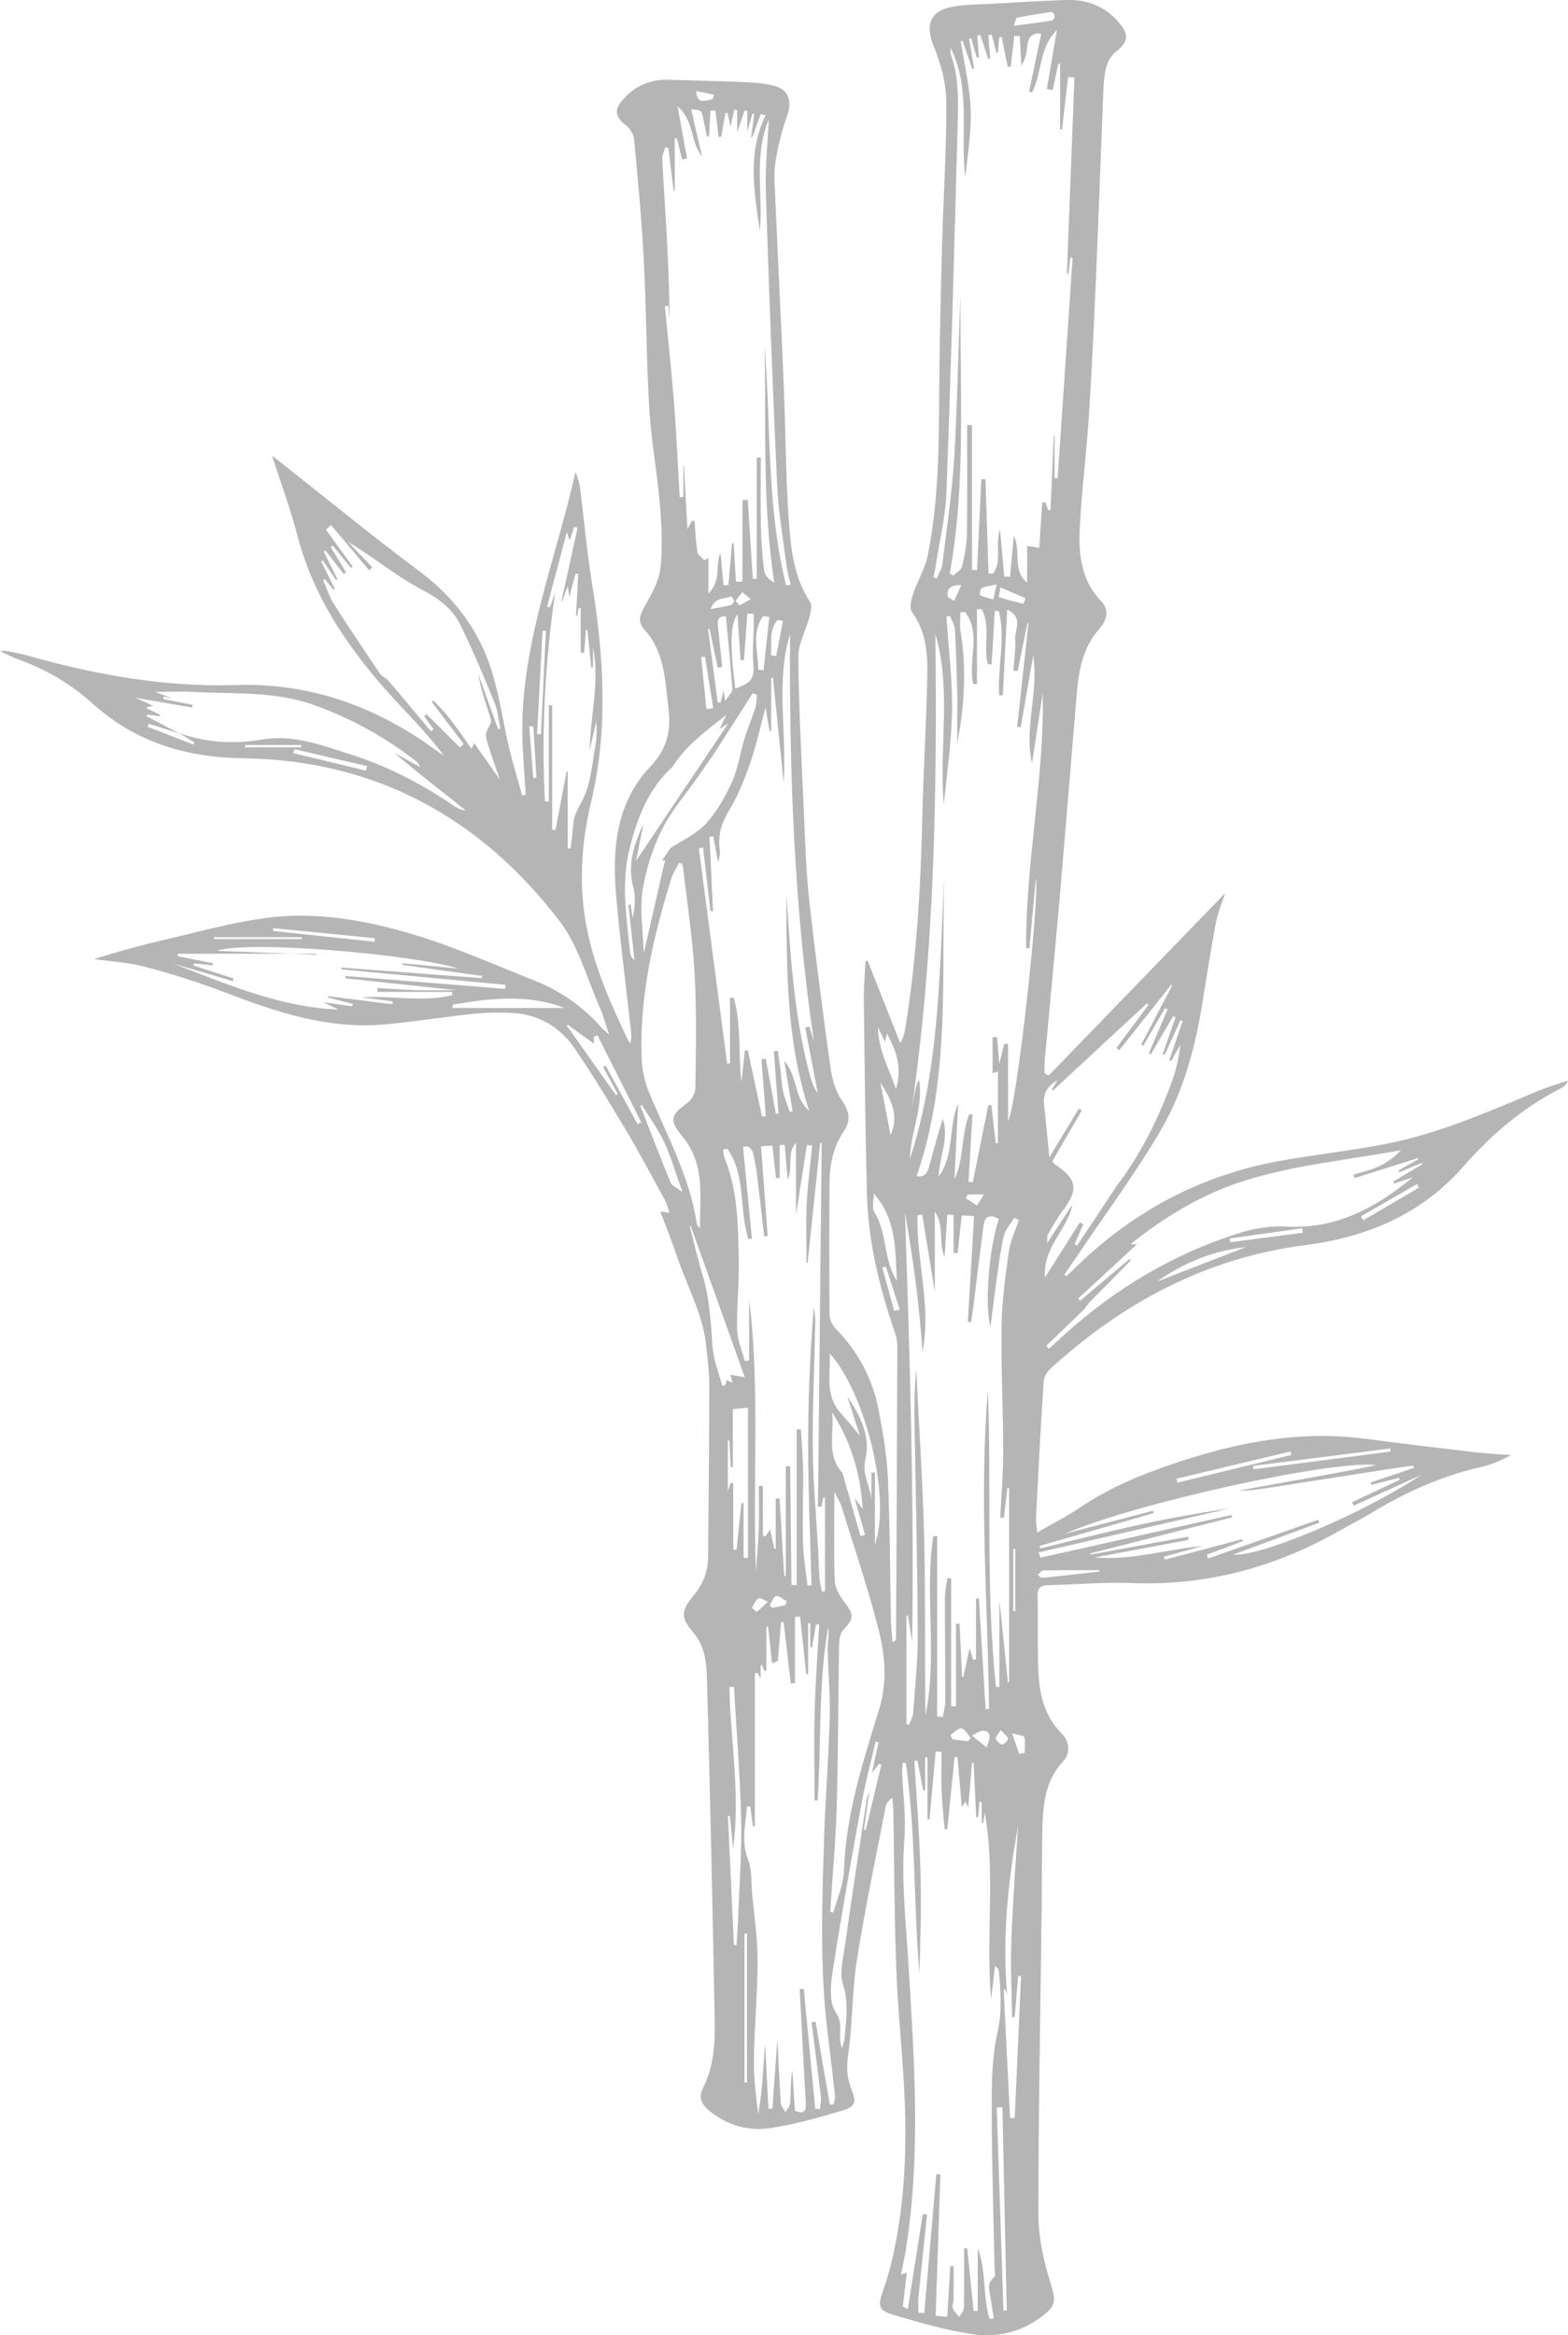 <svg width="309.516" height="460.732" viewBox="0 0 309.516 460.732" fill="none" xmlns="http://www.w3.org/2000/svg" xmlns:xlink="http://www.w3.org/1999/xlink">
	<desc>
			Created with Pixso.
	</desc>
	<defs/>
	<path id="path" d="M210.07 251.48C210.97 250.19 211.88 248.91 212.76 247.6C218.19 239.54 223.98 231.68 228.94 223.33C233.3 215.99 235.67 207.73 237.11 199.27C238.08 193.56 238.92 187.83 239.99 182.15C240.4 179.99 241.3 177.91 241.84 176.22C230.43 188 218.73 200.08 207.03 212.17C206.76 212.04 206.48 211.92 206.2 211.79C206.2 210.99 206.14 210.17 206.21 209.37C207.2 198.55 208.25 187.75 209.19 176.93C210.33 163.8 211.38 150.64 212.49 137.5C212.9 132.66 213.56 127.92 217.01 124.06C218.45 122.44 219.07 120.39 217.35 118.6C213.62 114.73 212.91 109.85 213.11 104.93C213.43 97.39 214.43 89.88 214.92 82.34C215.52 73.11 215.95 63.87 216.35 54.63C216.88 42.33 217.3 30.04 217.8 17.74C217.87 16.14 218 14.49 218.46 12.97C218.79 11.89 219.54 10.75 220.42 10.07C222.34 8.62 222.89 7.08 221.44 5.15C218.75 1.58 215.03 -0.14 210.58 0C205.69 0.15 200.8 0.46 195.92 0.74C193.2 0.89 190.43 0.85 187.78 1.38C183.47 2.23 182.66 5.1 184.31 9.12C185.71 12.53 186.77 16.35 186.79 20C186.87 29.33 186.22 38.65 185.97 47.98C185.71 57.39 185.48 66.8 185.41 76.22C185.33 87.41 185.36 98.61 183.12 109.62C182.59 112.24 181.09 114.64 180.23 117.21C179.86 118.31 179.45 119.98 179.99 120.7C182.71 124.4 183.12 128.65 183.05 132.89C182.89 142.3 182.28 151.7 182.06 161.11C181.75 174.96 180.96 188.77 178.77 202.46C178.6 203.54 178.42 204.62 177.71 205.79C175.57 200.39 173.43 194.99 171.28 189.59C171.14 189.59 171 189.6 170.85 189.6C170.73 192.14 170.48 194.69 170.51 197.23C170.67 210.02 170.8 222.82 171.13 235.61C171.38 244.85 173.53 253.75 176.5 262.47C176.83 263.45 177.14 264.5 177.13 265.51C177.08 284.75 176.97 303.98 176.87 323.22C176.87 323.48 176.76 323.74 176.17 324.01C176.07 322.54 175.91 321.07 175.87 319.6C175.68 310.26 175.68 300.92 175.26 291.6C175.05 287.05 174.27 282.49 173.4 278.01C172.2 271.87 169.3 266.55 164.89 262.06C164.25 261.4 163.77 260.27 163.75 259.36C163.68 250.75 163.69 242.14 163.74 233.52C163.76 229.85 164.42 226.34 166.55 223.21C167.98 221.12 167.73 219.29 166.16 217.08C164.85 215.24 164.22 212.71 163.9 210.4C162.38 199.49 160.95 188.56 159.74 177.62C159.11 171.87 158.94 166.07 158.68 160.28C158.23 150.07 157.68 139.87 157.58 129.66C157.55 127.01 159.09 124.37 159.79 121.69C160.03 120.76 160.35 119.47 159.92 118.81C156.41 113.43 156 107.27 155.61 101.21C155.08 92.94 155.07 84.64 154.72 76.36C154.21 63.98 153.58 51.61 153.04 39.23C152.93 36.82 152.7 34.36 153.07 32C153.54 28.87 154.34 25.76 155.39 22.78C156.33 20.1 155.77 17.8 153.04 17C151.07 16.42 148.94 16.3 146.87 16.2C141.9 15.98 136.92 15.9 131.95 15.74C128.14 15.62 125.04 17.09 122.68 20C121.17 21.86 121.61 23.21 123.49 24.67C124.3 25.3 125.07 26.48 125.17 27.48C125.92 35.49 126.67 43.49 127.09 51.52C127.6 61.25 127.59 71 128.17 80.71C128.54 86.96 129.72 93.16 130.25 99.4C130.6 103.56 130.81 107.79 130.39 111.92C130.14 114.41 128.82 116.9 127.53 119.14C126.52 120.9 125.63 122.49 127.15 124.15C131.23 128.62 131.27 134.24 131.95 139.74C132.5 144.16 131.7 147.75 128.39 151.23C121.59 158.36 120.82 167.51 121.63 176.78C122.39 185.51 123.53 194.21 124.5 202.92C124.6 203.87 124.68 204.82 124.44 205.92C124.16 205.45 123.84 204.98 123.61 204.48C119.9 196.62 116.45 188.68 115.31 179.92C114.36 172.63 114.96 165.41 116.65 158.36C120.14 143.79 119.18 129.31 116.81 114.75C115.83 108.73 115.31 102.63 114.54 96.57C114.39 95.4 114.06 94.26 113.59 93.13C109.72 110.48 102.76 127.15 103.11 145.28C103.19 149.11 103.55 152.94 103.78 156.77L103.08 156.97C102.07 153.24 100.89 149.55 100.09 145.78C98.73 139.42 97.9 132.98 94.94 127.02C92.07 121.26 88.11 116.7 82.94 112.83C73.49 105.76 64.34 98.27 55.07 90.96C54.47 90.49 53.85 90.05 53.71 89.94C55.32 94.95 57.28 100.19 58.68 105.58C62.16 118.94 69.96 129.59 79.18 139.42C82.09 142.51 85.01 145.6 87.63 149.1C86.95 148.63 86.26 148.18 85.6 147.7C73.97 139.27 60.99 134.69 46.63 135.15C32.28 135.62 18.49 133.05 4.83 129.18C3.6 128.83 2.31 128.66 1.05 128.41C0.9 128.39 0.73 128.43 0 128.47C1.52 129.16 2.56 129.72 3.67 130.12C9.12 132.06 14 134.96 18.29 138.82C26.78 146.47 36.76 149.46 48.12 149.61C74.12 149.97 94.88 161.35 110.5 181.78C114.23 186.68 115.9 193.17 118.47 198.96C119.1 200.4 119.51 201.94 120.25 204.11C119.35 203.32 118.98 203.06 118.69 202.72C115.07 198.58 110.68 195.52 105.6 193.5C97.62 190.34 89.74 186.8 81.55 184.35C72.15 181.54 62.37 179.79 52.51 181.11C45.78 182.01 39.16 183.86 32.53 185.4C27.87 186.48 23.25 187.74 18.58 189.22C21.99 189.71 25.48 189.89 28.79 190.78C34.04 192.18 39.26 193.82 44.33 195.77C54.45 199.65 64.64 203.08 75.69 202.13C81.53 201.63 87.32 200.66 93.15 200.05C95.78 199.78 98.45 199.71 101.1 199.85C106.33 200.13 110.54 202.61 113.45 206.87C116.98 212.04 120.25 217.4 123.45 222.78C126.2 227.39 128.71 232.14 131.29 236.85C131.67 237.52 131.82 238.32 132.14 239.27C131.5 239.18 131.1 239.13 130.35 239.03C131.51 242.14 132.67 245.01 133.66 247.95C135.66 253.87 138.83 259.41 139.43 265.77C139.66 268.18 140.01 270.58 140.01 272.98C139.99 284.4 139.88 295.83 139.77 307.25C139.75 310.08 138.79 312.53 136.95 314.75C134.34 317.9 134.34 319.12 136.89 322.13C139.35 325.03 139.48 328.55 139.57 331.94C140.18 354.23 140.67 376.51 141.08 398.8C141.16 403.29 140.89 407.83 138.76 411.98C137.83 413.8 138.46 415.15 139.95 416.39C143.52 419.34 147.72 420.52 152.12 419.85C156.85 419.12 161.52 417.82 166.12 416.45C168.88 415.63 169.12 414.78 168.06 412.17C167.12 409.88 167.09 407.72 167.44 405.2C168.32 399.09 168.18 392.82 169.14 386.73C170.74 376.58 172.88 366.52 174.83 356.43C174.95 355.8 175.35 355.23 176.16 354.73C176.22 355.66 176.32 356.57 176.34 357.5C176.52 367.88 176.53 378.27 176.93 388.64C177.23 396.75 178.14 404.84 178.52 412.96C179.06 424.24 178.59 435.48 175.93 446.53C175.48 448.39 174.89 450.24 174.27 452.06C173.27 454.97 173.38 455.8 176.34 456.7C181.32 458.2 186.36 459.62 191.48 460.46C196.15 461.22 200.79 460.41 204.85 457.6C208.68 454.95 208.53 454.24 207.17 449.77C205.91 445.6 204.97 441.14 204.97 436.81C204.98 416.94 205.37 397.06 205.61 377.18C205.67 371.95 205.65 366.72 205.75 361.49C205.85 356.48 206.11 351.55 209.85 347.51C211.38 345.86 211.12 343.55 209.56 341.99C205.47 337.9 204.99 332.76 204.89 327.48C204.81 323.29 204.92 319.1 204.82 314.92C204.78 313.33 205.36 312.78 206.89 312.75C212.35 312.63 217.82 312.12 223.27 312.33C238.17 312.93 251.89 309.19 264.74 301.83C266.76 300.67 268.85 299.62 270.84 298.42C277.56 294.36 284.62 291.19 292.3 289.44C294.32 288.98 296.26 288.2 298.24 287.07C295.94 286.9 293.64 286.81 291.35 286.54C284.1 285.69 276.83 284.83 269.59 283.87C256.94 282.19 244.79 284.44 232.84 288.38C225.94 290.65 219.27 293.31 213.21 297.42C210.64 299.17 207.82 300.57 204.72 302.36C204.63 301.04 204.47 300.11 204.51 299.2C204.97 290.36 205.43 281.53 206 272.7C206.05 271.78 206.64 270.68 207.33 270.05C221.69 256.94 238.22 248.14 257.68 245.65C269.94 244.08 280.62 239.54 288.88 230.13C294.4 223.82 300.65 218.5 308.15 214.7C308.7 214.42 309.19 214.01 309.51 213.19C307.6 213.85 305.64 214.39 303.77 215.17C293.99 219.26 284.27 223.56 273.82 225.64C266.74 227.05 259.52 227.78 252.42 229.08C236.7 231.96 223.25 239.24 211.91 250.46C211.45 250.91 210.97 251.34 210.5 251.77C210.35 251.67 210.21 251.58 210.07 251.48ZM132.85 151.18C135.49 146.9 139.54 144.11 143.35 141.06C142.92 141.98 142.48 142.9 142.04 143.82C142.48 143.54 142.91 143.27 143.74 142.74C137.48 152.07 131.47 161.02 125.55 169.85C125.95 167.83 126.43 165.47 126.99 162.65C124.98 166.8 123.93 170.86 124.94 174.75C125.55 177.06 125.33 178.97 124.88 181.11C124.75 180.22 124.61 179.33 124.48 178.45C124.34 178.47 124.19 178.49 124.05 178.51L125.24 189.41C124.67 188.95 124.43 188.43 124.38 187.9C123.7 181.06 122.54 174.26 124.29 167.36C125.69 161.82 127.59 156.63 131.6 152.41C132.01 152 132.44 151.58 132.85 151.18ZM168.67 295.54L170.76 302.82C170.46 302.91 170.17 303 169.87 303.08C168.68 298.92 167.49 294.76 166.3 290.61C163.02 287.08 164.74 282.67 164.25 278.63C167.85 284.27 169.85 290.4 170.3 297.75C169.48 296.64 169.07 296.09 168.67 295.54ZM171.59 353.51C171.41 354.04 171.14 354.55 171.06 355.09C169.6 364.76 168.12 374.43 166.75 384.12C166.41 386.58 165.68 389.32 166.4 391.51C167.57 395.11 167.01 398.51 166.73 402.01C166.68 402.71 166.4 403.39 166.22 404.08C165.19 401.76 166.74 399.55 164.96 396.99C163.6 395.05 163.97 391.48 164.39 388.77C166.1 377.75 168.06 366.77 170.06 355.8C170.81 351.7 171.9 347.67 172.84 343.6C173.04 343.65 173.23 343.7 173.43 343.74C172.99 345.76 172.55 347.77 172.11 349.79C172.58 349.18 173.05 348.58 173.52 347.97C173.67 348.04 173.82 348.11 173.97 348.18C172.95 352.46 171.93 356.75 170.9 361.04C170.78 361.02 170.66 361 170.54 360.98L171.59 353.51ZM132.37 167.28C131.83 168.07 131.3 168.86 130.64 169.83C131.17 169.71 131.52 169.63 131.29 169.68C129.94 175.56 128.58 181.52 127.08 188.07C126.93 183.51 126.26 179.53 126.84 175.74C127.46 171.61 128.8 167.44 130.65 163.69C132.5 159.95 135.36 156.71 137.77 153.25C138.87 151.66 139.97 150.08 141.07 148.5C143.58 144.59 146.08 140.67 148.58 136.77C148.86 136.87 149.13 136.98 149.41 137.09C149.31 137.95 149.35 138.86 149.09 139.67C148.42 141.77 147.55 143.8 146.91 145.9C146.06 148.67 145.69 151.62 144.52 154.22C143.17 157.18 141.51 160.15 139.33 162.52C137.45 164.57 134.66 165.79 132.28 167.37L132.37 167.28ZM35.29 144.62C36.31 145.23 37.33 145.84 38.35 146.44C38.29 146.59 38.22 146.74 38.16 146.9L29.16 143.4C29.23 143.2 29.3 143 29.37 142.79C31.37 143.43 33.37 144.06 35.36 144.7L28.92 141.29C28.97 141.19 29.03 141.09 29.08 140.99L31.52 141.3C31.54 141.2 31.57 141.1 31.59 141C30.71 140.59 29.82 140.17 28.74 139.66C29.35 139.47 29.7 139.36 30.17 139.21C29.08 138.73 28.11 138.29 26.67 137.65C30.8 138.36 34.38 138.98 37.95 139.59L38.04 139.06C36.1 138.67 34.17 138.29 32.23 137.91C32.26 137.75 32.29 137.58 32.33 137.41C32.91 137.53 33.5 137.64 34.08 137.76C32.81 137.3 31.51 136.85 30.56 136.5C33 136.5 35.73 136.38 38.43 136.53C46.48 136.95 54.47 136.3 62.45 139.26C69.78 141.98 76.29 145.6 82.34 150.34C82.49 150.46 82.55 150.68 82.95 151.34C80.95 150.24 79.41 149.39 77.86 148.55C81.8 151.92 85.83 155.07 89.85 158.22C90.54 158.76 91.22 159.32 91.91 159.87C90.87 159.8 90.15 159.36 89.45 158.88C83.23 154.68 76.63 151.22 69.48 148.93C63.75 147.1 57.94 144.86 51.85 145.89C46.12 146.87 40.7 146.53 35.29 144.62ZM63.61 197.7L63.66 197.66C64.59 198.11 65.52 198.57 66.79 199.19C54.94 198.67 44.61 194.07 34.12 190.08C38.06 191.25 41.99 192.41 45.93 193.57C45.98 193.39 46.03 193.22 46.09 193.04C43.46 192.19 40.83 191.34 38.2 190.49C38.23 190.35 38.26 190.21 38.29 190.08C39.53 190.2 40.76 190.33 42 190.46C42.02 190.32 42.05 190.19 42.07 190.05C39.73 189.58 37.39 189.12 35.04 188.64L35.12 188.17L62.44 188.17C62.44 188.24 62.45 188.31 62.45 188.37C55.89 188.11 49.31 187.85 42.75 187.59C49.14 185.44 81.82 188.33 90.51 191.1C86.6 190.72 83.04 190.38 79.48 190.04C79.47 190.14 79.47 190.25 79.46 190.36C84.69 191.09 89.93 191.82 95.17 192.55C95.15 192.69 95.13 192.83 95.11 192.98C85.88 192.29 76.65 191.59 67.41 190.9C67.41 191.02 67.4 191.14 67.39 191.25C78.19 192.27 88.99 193.28 99.79 194.3C99.77 194.56 99.74 194.83 99.72 195.1C89.21 194.25 78.71 193.41 68.21 192.56C68.19 192.72 68.18 192.87 68.17 193.02C75.53 193.81 82.89 194.6 90.14 195.37C87.62 195.37 84.97 195.43 82.32 195.36C79.71 195.29 77.1 195.08 74.5 194.93C74.5 195.18 74.49 195.44 74.49 195.7L89.26 195.7C89.26 195.92 89.26 196.13 89.26 196.35C83.35 197.78 77.36 196.36 71.4 196.77C73.43 197.04 75.46 197.3 77.5 197.57C77.47 197.76 77.44 197.94 77.41 198.13C73.2 197.6 68.98 197.07 64.77 196.54C64.75 196.63 64.74 196.71 64.73 196.8C66.36 197.22 67.99 197.64 69.62 198.07C69.58 198.22 69.55 198.39 69.52 198.55C67.56 198.26 65.57 197.99 63.61 197.7ZM215.03 256.97C217.76 254.21 220.48 251.45 223.2 248.69C223.13 248.59 223.05 248.49 222.97 248.39C219.71 251.13 216.46 253.88 213.2 256.63C213.07 256.49 212.94 256.35 212.82 256.2C216.7 252.61 220.59 249.02 224.42 245.49L223.15 245.49C230.17 239.8 237.8 235.39 245.85 232.89C255.75 229.81 266.29 228.82 276.55 226.93C275.22 228.29 273.81 229.37 272.22 230.1C270.63 230.84 268.86 231.22 267.18 231.76C267.25 231.98 267.32 232.2 267.39 232.43C271.57 231.11 275.75 229.79 279.93 228.47C279.96 228.54 279.99 228.62 280.02 228.69C278.7 229.43 277.38 230.17 276.06 230.91C276.11 231.04 276.17 231.16 276.21 231.28C277.69 230.67 279.17 230.05 280.65 229.44C280.69 229.52 280.73 229.61 280.76 229.7C278.84 230.84 276.91 231.99 274.99 233.13C275.06 233.26 275.12 233.38 275.19 233.51C276.42 233.1 277.66 232.68 278.9 232.27C271.61 238.27 263.77 242.55 253.91 241.99C250.79 241.82 247.46 242.37 244.46 243.32C231.56 247.43 220.17 254.23 210.13 263.3C209.1 264.23 208.08 265.17 207.05 266.11C206.87 265.91 206.69 265.72 206.52 265.53C209.01 263.13 211.51 260.73 214.01 258.33C214.35 257.88 214.69 257.42 215.03 256.97ZM220.32 234.1L220.41 234.03C217.8 237.94 215.2 241.86 212.6 245.77C212.44 245.66 212.29 245.56 212.14 245.44C212.7 244.14 213.27 242.83 213.84 241.53C213.6 241.42 213.36 241.31 213.13 241.2C210.93 244.68 208.73 248.16 206.26 252.07C205.85 245.93 210.74 242.64 211.68 237.67C210.13 240.04 208.57 242.41 206.68 245.28C206.77 244.29 206.68 243.83 206.86 243.53C207.78 241.95 208.66 240.33 209.76 238.88C212.95 234.64 212.66 232.68 208.26 229.74C208.07 229.61 207.94 229.39 207.71 229.14C209.65 225.79 211.6 222.43 213.54 219.08C213.35 218.96 213.16 218.85 212.96 218.73C211.11 221.79 209.26 224.84 207.13 228.35C206.76 224.54 206.47 221.23 206.09 217.94C205.84 215.71 206.8 214.2 208.72 213.15C208.35 213.77 207.99 214.39 207.63 215C207.7 215.06 207.78 215.11 207.85 215.16C214.03 209.43 220.2 203.7 226.38 197.97C226.49 198.06 226.6 198.15 226.71 198.24L220.38 206.77C220.56 206.91 220.75 207.06 220.93 207.2C224.36 202.9 227.77 198.59 231.19 194.29C231.26 194.33 231.33 194.37 231.4 194.41C229.35 198.3 227.3 202.2 225.26 206.09C225.4 206.17 225.55 206.24 225.69 206.31C227.12 203.84 228.54 201.36 229.97 198.89C230.14 198.97 230.31 199.06 230.48 199.14C229.25 202.03 228.02 204.91 226.79 207.8C226.92 207.87 227.05 207.94 227.18 208C228.64 205.49 230.11 202.98 231.58 200.47C231.74 200.55 231.89 200.64 232.05 200.72L229.51 207.96C229.64 208.01 229.77 208.06 229.9 208.11L233.03 201.27C233.17 201.33 233.31 201.38 233.45 201.43C232.58 204.01 231.7 206.59 230.82 209.16C230.95 209.21 231.08 209.26 231.21 209.31C231.8 208.26 232.4 207.2 232.99 206.14C232.7 208.66 232.17 211.09 231.33 213.4C228.61 220.8 225.16 227.82 220.32 234.1ZM76.55 134.16C76 133.71 75.3 133.36 74.91 132.78C71.86 128.27 68.82 123.75 65.9 119.15C64.99 117.71 64.48 116.02 63.79 114.44C63.91 114.38 64.04 114.31 64.16 114.26C64.72 114.95 65.28 115.65 65.84 116.34C65.92 116.29 66.01 116.24 66.09 116.18C65.2 114.37 64.29 112.56 63.4 110.75C63.51 110.7 63.62 110.64 63.72 110.58C64.6 111.86 65.47 113.15 66.34 114.44C66.43 114.37 66.51 114.31 66.6 114.25L63.89 108.79C64 108.73 64.11 108.66 64.23 108.61C65.43 110.16 66.64 111.7 67.85 113.25L68.3 112.91C67.3 111.25 66.29 109.59 65.28 107.93L65.69 107.65C66.89 109.11 68.08 110.58 69.28 112.04C69.39 111.96 69.5 111.87 69.62 111.78C67.86 109.35 66.09 106.92 64.33 104.49C64.67 104.19 65.01 103.89 65.35 103.59C67.86 106.57 70.37 109.55 72.88 112.53C73.08 112.33 73.29 112.13 73.49 111.93C71.88 110.24 70.27 108.56 68.66 106.87C73.7 109.9 78.19 113.65 83.25 116.32C86.53 118.05 89.24 120.02 90.81 123.17C93.31 128.17 95.45 133.36 97.58 138.54C98.25 140.17 98.4 142.02 98.78 143.77C98.63 143.81 98.48 143.85 98.34 143.89C97.03 140.26 95.72 136.64 94.41 133.01C94.88 135.89 95.82 138.59 96.72 141.31C96.87 141.76 97.02 142.37 96.84 142.74C95.81 144.75 95.69 144.76 96.23 146.55C96.93 148.91 97.79 151.22 98.69 153.85C96.86 151.25 95.25 148.94 93.6 146.6C93.42 146.98 93.27 147.28 93.06 147.72C92.15 146.42 91.38 145.29 90.57 144.18C89.77 143.08 88.95 141.98 88.08 140.93C87.28 139.98 86.4 139.1 85.56 138.19C85.45 138.29 85.34 138.4 85.24 138.51C87.34 141.27 89.43 144.03 91.54 146.8C91.28 147.01 91.02 147.22 90.76 147.44C88.56 145.25 86.36 143.07 84.16 140.89C84.03 141.03 83.89 141.17 83.75 141.31C84.35 142.17 84.96 143.03 85.57 143.89C85.41 144.03 85.24 144.16 85.08 144.29C82.91 141.71 80.75 139.13 78.58 136.55C77.9 135.75 77.23 134.96 76.55 134.16ZM184.91 114.14C184.7 114.06 184.48 113.99 184.27 113.91C184.42 113.17 184.59 112.44 184.7 111.69C185.44 106.85 186.63 102.03 186.82 97.16C187.71 73.44 188.36 49.72 189 25.99C189.14 20.86 189.46 15.68 187.68 10.7C187.54 10.33 187.66 9.87 187.66 9.45C191.71 17.64 189.52 26.49 190.54 35C191.01 30.51 191.77 26.01 191.6 21.54C191.44 17.07 190.34 12.63 189.65 8.18C189.76 8.12 189.88 8.06 190 8C190.64 9.88 191.29 11.75 191.93 13.62C192.05 13.6 192.17 13.58 192.28 13.55C191.95 11.58 191.61 9.6 191.28 7.62C191.43 7.61 191.58 7.59 191.73 7.57C192.09 8.85 192.46 10.13 192.82 11.41C192.96 11.37 193.1 11.34 193.24 11.3C193.13 9.89 193.02 8.47 192.91 7.06C193.11 6.99 193.3 6.92 193.5 6.86C194.02 8.45 194.55 10.04 195.07 11.62C195.2 11.59 195.33 11.55 195.46 11.51C195.33 9.99 195.21 8.46 195.09 6.94C195.31 6.9 195.53 6.85 195.76 6.81C196.07 8.03 196.38 9.23 196.7 10.45C196.8 10.41 196.9 10.38 197 10.35C197.07 9.35 197.15 8.36 197.22 7.36C197.39 7.34 197.56 7.32 197.72 7.3C198.12 9.26 198.52 11.22 198.92 13.18C199.11 13.16 199.32 13.14 199.52 13.11C199.75 11.1 199.98 9.09 200.21 7.07C200.57 7.09 200.93 7.1 201.29 7.12C201.4 9.06 201.51 11.02 201.62 12.96C202.35 11.76 202.67 10.49 202.77 9.21C202.93 7.15 203.93 6.39 205.54 6.67C204.73 10.53 203.93 14.31 203.13 18.08C203.33 18.13 203.53 18.17 203.73 18.22C205.74 14.44 205.01 9.47 208.64 5.9C207.92 10.09 207.28 13.82 206.64 17.55C207.02 17.62 207.4 17.7 207.78 17.77L208.91 12.58L209.26 12.58L209.26 25.53L209.63 25.57C210.03 22.11 210.43 18.65 210.84 15.19C211.26 15.23 211.67 15.27 212.09 15.3C211.59 28.19 211.1 41.07 210.6 53.96C210.71 53.96 210.81 53.97 210.92 53.98C211.04 52.91 211.16 51.84 211.28 50.77C211.43 50.8 211.58 50.83 211.73 50.86C210.74 65.36 209.76 79.87 208.77 94.37C208.57 94.36 208.37 94.36 208.17 94.35L208.17 85.96C208.12 85.96 208.07 85.96 208.01 85.97C207.79 90.85 207.58 95.73 207.37 100.62C207.22 100.63 207.07 100.65 206.92 100.66C206.73 100.15 206.55 99.64 206.36 99.12C206.15 99.13 205.94 99.14 205.73 99.15C205.53 102.22 205.33 105.28 205.15 108.09C204.45 107.99 203.75 107.88 202.76 107.72L202.76 114.97C199.73 112.48 201.64 108.75 200.12 105.74C199.86 108.57 199.62 111.18 199.38 113.79C199 113.79 198.62 113.79 198.24 113.79C197.96 110.69 197.68 107.6 197.4 104.5C196.34 107.38 197.89 110.52 196.06 113.16L195.13 113.16C194.93 106.96 194.73 100.75 194.53 94.54C194.26 94.54 193.98 94.55 193.71 94.55C193.43 100.53 193.14 106.51 192.86 112.49C192.53 112.48 192.2 112.47 191.87 112.45L191.87 83.86L190.91 83.86C190.91 91.01 190.97 98.16 190.86 105.3C190.83 107.45 190.42 109.61 189.93 111.7C189.76 112.43 188.8 112.96 188.2 113.59C187.97 113.43 187.73 113.28 187.49 113.13C190.77 94.95 189.39 76.61 189.62 58.34C189.13 68.78 189.01 79.24 188.4 89.67C187.97 96.87 186.9 104.05 186.03 111.22C185.91 112.22 185.29 113.16 184.91 114.14ZM202.82 122.93C202.88 122.95 202.94 122.96 203 122.98C202.27 129.78 201.53 136.6 200.79 143.4C201.02 143.44 201.25 143.47 201.48 143.5C202.3 138.78 203.12 134.07 203.94 129.35C205.09 136.5 202.12 143.45 203.71 150.59L205.84 136.74C206.18 153.61 202.42 170.21 202.56 187.05C202.77 187.06 202.98 187.08 203.19 187.1C203.6 182.74 204.01 178.38 204.48 173.32C205.25 176.74 200.81 217.68 198.99 221.23L198.99 205.98L198.23 205.92C197.93 207.13 197.64 208.33 197.26 209.85C197.09 207.87 196.94 206.24 196.8 204.61C196.51 204.62 196.22 204.62 195.93 204.63L195.93 211.75C196.3 211.63 196.66 211.5 196.99 211.39L196.99 225.56C196.85 225.57 196.71 225.57 196.57 225.58L195.69 218.02C195.5 218.02 195.3 218.02 195.1 218.02C194.07 223.1 193.04 228.19 192.02 233.28C191.74 233.25 191.46 233.23 191.18 233.2C191.44 228.76 191.7 224.31 191.96 219.87C191.75 219.86 191.52 219.85 191.31 219.84C189.7 223.97 190.32 228.65 188.4 232.66C188.64 227.68 188.89 222.7 189.14 217.73C187.11 222.41 188.49 227.81 185.29 232.1C185.41 228.29 187.35 224.66 186.14 220.74C185.11 223.63 184.41 226.58 183.58 229.5C183.21 230.77 182.99 232.41 180.94 232.04C187.71 212.52 185.77 192.35 186.4 172.41C185.46 191.32 185.55 210.36 179.61 228.67C179.7 223.38 182.36 218.41 181.41 212.98C180.97 213.84 180.73 214.74 180.54 215.65C180.35 216.54 180.21 217.42 180.04 218.31C184.5 187.3 185 156.12 184.63 125.04C187.87 135.98 185.34 147.45 186.3 158.71C186.94 152.46 187.85 146.22 187.93 139.97C188 133.88 187.22 127.77 186.82 121.67C187.05 121.61 187.28 121.55 187.5 121.48C187.85 122.37 188.43 123.25 188.49 124.15C188.73 128.32 188.84 132.5 188.96 136.68C189.01 138.37 188.96 140.06 188.96 141.75C188.96 143.35 188.96 144.95 188.96 146.55C190.41 139.2 190.8 131.86 189.6 124.49C189.41 123.29 189.57 122.03 189.57 120.8C189.89 120.79 190.2 120.77 190.51 120.75C193.8 125.06 190.98 130.35 192.14 135C192.38 134.99 192.61 134.97 192.85 134.96L192.85 120.22C193.15 120.2 193.47 120.19 193.78 120.18C195.62 123.56 194.03 127.52 195 131.05C195.24 131.06 195.49 131.07 195.74 131.08C195.95 127.56 196.16 124.04 196.37 120.52C196.64 120.53 196.91 120.54 197.17 120.55C198.54 126.04 196.87 131.65 197.24 137.18C197.47 137.19 197.71 137.2 197.95 137.21C198.24 131.69 198.52 126.17 198.82 120.27C202.11 121.86 200.27 124.26 200.39 126.08C200.52 128.15 200.17 130.24 200.04 132.32C200.32 132.35 200.6 132.37 200.87 132.4C201.53 129.25 202.16 126.09 202.82 122.93ZM142.22 109.08C141.14 111.5 142.45 114.43 139.84 117.1L139.84 110.08C139.57 110.23 139.3 110.39 139.03 110.55C138.56 110.01 137.78 109.52 137.68 108.92C137.35 106.88 137.26 104.79 137.08 102.72C136.92 102.74 136.75 102.77 136.58 102.79C136.4 103.1 136.23 103.42 135.69 104.38C135.43 99.71 135.21 95.8 135 91.87C134.96 91.87 134.92 91.87 134.89 91.87L134.89 98.06L134.17 98.09C133.8 91.8 133.52 85.49 133.03 79.2C132.54 72.93 131.84 66.67 131.24 60.4C131.47 60.39 131.69 60.37 131.92 60.36C132 61.23 132.08 62.11 132.15 62.98C132.15 57.33 131.89 51.71 131.59 46.08C131.32 41.18 130.97 36.29 130.73 31.39C130.69 30.62 131.11 29.83 131.32 29.05C131.52 29.1 131.73 29.14 131.93 29.19C132.28 32.02 132.63 34.86 132.98 37.69C133.05 37.67 133.12 37.66 133.19 37.64L133.19 27.32C133.33 27.3 133.47 27.28 133.6 27.26C133.96 28.66 134.3 30.06 134.66 31.46C134.98 31.39 135.3 31.32 135.62 31.25C135.01 27.91 134.39 24.57 133.75 21C136.99 23.66 136.23 27.94 138.59 30.9C137.87 27.79 137.15 24.68 136.44 21.6C138.51 21.71 138.5 21.71 138.86 23.62C139.07 24.74 139.33 25.85 139.57 26.97C139.69 26.94 139.82 26.91 139.95 26.87C140.05 25.19 140.15 23.51 140.25 21.83C140.58 21.84 140.91 21.85 141.24 21.85C141.44 23.56 141.64 25.28 141.84 26.99C142.02 26.99 142.19 26.99 142.37 26.99C142.65 25.42 142.93 23.85 143.2 22.27C143.33 22.27 143.46 22.27 143.59 22.27C143.78 23.1 143.98 23.92 144.23 24.98C144.5 23.69 144.71 22.67 144.92 21.65L145.51 21.72L145.51 26.12C146.13 24.3 146.55 23.04 146.98 21.79L147.51 21.92L147.51 25.95C147.99 24.29 148.26 23.35 148.54 22.4C148.65 22.42 148.76 22.45 148.88 22.47C148.67 24.01 148.47 25.54 148.27 27.09C148.34 27.09 148.42 27.1 148.49 27.1C149.04 25.57 149.6 24.05 150.15 22.52C150.48 22.58 150.81 22.65 151.14 22.72C147.46 30.26 148.88 37.93 150.01 45.59C150.66 38.35 148.72 30.89 151.75 23.53C151.53 28.45 151.02 33 151.16 37.53C151.78 56.91 152.51 76.3 153.4 95.67C153.64 101.03 154.59 106.36 155.27 111.71C155.43 112.94 155.81 114.16 156.09 115.38C155.78 115.41 155.48 115.44 155.17 115.48C151.3 99.9 152.19 83.85 150.93 68.01C151.28 83.62 150.4 99.29 152.85 114.98C151.89 114.37 150.98 113.62 150.87 112.76C150.49 109.9 150.27 107.02 150.21 104.13C150.1 99.51 150.18 94.89 150.18 90.27C149.91 90.27 149.64 90.27 149.37 90.28L149.37 114.18C149.11 114.19 148.85 114.21 148.59 114.22C148.27 109.03 147.94 103.84 147.61 98.64C147.26 98.66 146.91 98.67 146.55 98.68L146.55 114.76C146.13 114.76 145.7 114.76 145.27 114.76C145.12 112.25 144.97 109.74 144.83 107.22C144.72 107.21 144.61 107.2 144.5 107.2C144.25 109.96 144.02 112.72 143.77 115.48C143.45 115.48 143.13 115.47 142.81 115.46L142.22 109.08ZM190.93 443.56C190.72 443.57 190.52 443.58 190.31 443.6C190.31 447.54 190.35 451.47 190.27 455.4C190.25 455.98 189.66 456.55 189.33 457.12C188.89 456.54 188.31 456.01 188.06 455.36C187.89 454.89 188.22 454.26 188.23 453.7C188.25 451.51 188.24 449.3 188.24 447.11C188.02 447.11 187.8 447.12 187.58 447.12C187.38 450.39 187.19 453.66 186.98 457.09C186.01 457 185.32 456.93 184.7 456.87C185.01 447.47 185.32 438.24 185.63 429.01C185.36 428.99 185.1 428.96 184.83 428.94C184.03 438.08 183.24 447.22 182.45 456.35C182.06 456.33 181.68 456.3 181.3 456.28C181.3 455.21 181.21 454.12 181.31 453.06C181.85 447.67 182.43 442.29 183 436.91C182.72 436.88 182.44 436.86 182.16 436.83C181.19 443 180.21 449.18 179.2 455.56C178.58 455.23 178.2 455.1 178.21 455.02C178.45 452.82 178.74 450.63 179.01 448.39C178.59 448.53 178.27 448.62 177.85 448.76C178.17 447.16 178.49 445.75 178.73 444.33C181.83 425.5 180.48 406.6 179.34 387.74C178.84 379.39 177.87 371.1 178.53 362.69C178.86 358.41 178.25 354.05 178.08 349.72C178.06 349.09 178.14 348.45 178.17 347.82C178.38 347.82 178.59 347.82 178.8 347.82C180.79 361.59 180.31 375.54 181.49 389.38C181.72 382.37 181.88 375.37 181.67 368.37C181.47 361.38 180.9 354.39 180.49 347.41C180.69 347.4 180.9 347.38 181.1 347.36C181.48 349.33 181.86 351.29 182.24 353.26C182.37 353.25 182.5 353.23 182.62 353.22L182.62 346.72C182.78 346.72 182.93 346.73 183.08 346.73L183.08 358.92C183.21 358.92 183.34 358.92 183.48 358.93C183.89 354.47 184.29 350.02 184.7 345.56C185.09 345.58 185.47 345.6 185.85 345.62C185.85 348.19 185.77 350.76 185.87 353.33C185.97 355.86 186.26 358.38 186.47 360.91C186.64 360.9 186.82 360.89 186.99 360.89C187.47 356.14 187.95 351.39 188.43 346.65C188.62 346.65 188.8 346.65 188.99 346.65C189.27 349.81 189.55 352.96 189.86 356.49C190.25 355.93 190.41 355.7 190.59 355.44C190.74 355.76 190.89 356.06 191.13 356.55C191.39 353.49 191.63 350.64 191.87 347.79C191.98 347.79 192.09 347.79 192.19 347.8C192.36 351.37 192.53 354.94 192.7 358.51C192.84 358.51 192.97 358.51 193.1 358.51C193.17 357.51 193.25 356.5 193.31 355.5C193.47 355.5 193.63 355.5 193.79 355.51L193.79 359.69C193.88 359.69 193.97 359.68 194.07 359.67C194.17 358.98 194.28 358.29 194.38 357.61C196.57 369.83 194.53 382.13 195.65 394.4C195.91 392.23 196.16 390.07 196.41 387.91C196.93 388.22 197.13 388.54 197.16 388.88C197.57 392.97 197.83 396.94 196.87 401.14C195.78 405.94 195.76 411.05 195.76 416.03C195.77 426.49 196.11 436.95 196.31 447.41C196.32 448.04 196.57 449.01 196.25 449.26C194.59 450.58 195.39 452.16 195.59 453.68C195.76 454.92 195.99 456.15 196.18 457.39C195.9 457.44 195.62 457.49 195.34 457.53C193.94 453.01 194.74 448.1 193 443.56L193 455.94C192.72 455.94 192.45 455.95 192.18 455.95C191.77 451.83 191.35 447.68 190.93 443.56ZM198.84 293.61C198.96 293.61 199.08 293.61 199.2 293.61L199.2 331.87C199.12 331.89 199.04 331.9 198.96 331.92C198.41 326.57 197.86 321.23 197.27 315.59L197.27 332.82C197.05 332.83 196.84 332.83 196.61 332.84C194.51 313.38 195.76 293.79 195 274.28C193.27 295.24 194.98 316.21 195.23 337.18C195 337.18 194.78 337.19 194.55 337.2C194.11 329.92 193.68 322.65 193.24 315.37C193.05 315.37 192.85 315.38 192.66 315.39L192.66 327.41C192.46 327.43 192.27 327.45 192.07 327.46C191.89 326.84 191.7 326.22 191.4 325.2C190.93 327.31 190.54 329.08 190.15 330.85C190.07 330.84 189.99 330.83 189.91 330.83C189.74 327.33 189.58 323.83 189.41 320.34C189.18 320.34 188.94 320.35 188.71 320.35L188.71 336.64L187.75 336.64L187.75 311.4C187.51 311.39 187.27 311.37 187.03 311.36C186.85 312.59 186.53 313.82 186.52 315.05C186.51 321.89 186.6 328.73 186.59 335.57C186.59 336.62 186.28 337.68 186.11 338.73C185.74 338.71 185.36 338.69 184.99 338.66L184.99 303.07C184.73 303.07 184.48 303.07 184.22 303.07C182.45 314.77 185.12 326.73 182.68 338.38C182.5 326.88 182.71 315.4 182.44 303.92C182.17 292.65 181.4 281.4 180.86 270.14C180.52 273.61 180.47 277.08 180.52 280.54C180.74 294.45 181.09 308.37 181.16 322.28C181.19 327.5 180.63 332.72 180.26 337.92C180.2 338.74 179.71 339.53 179.43 340.33C179.26 340.28 179.1 340.21 178.93 340.15L178.93 318.79C179.03 318.78 179.14 318.78 179.24 318.77C179.5 320.43 179.76 322.09 180.06 323.96C180.46 295.56 179.59 267.41 178.63 239.22C180.24 248.29 181.47 257.43 182.09 266.66C183.9 257.62 180.84 248.73 181.12 239.75L182.05 239.64C182.84 244.53 183.64 249.42 184.53 254.9L184.53 239.04C186.46 241.85 185.2 244.92 186.45 248.06C186.65 244.9 186.82 242.28 186.99 239.65C187.4 239.66 187.82 239.67 188.23 239.68L188.23 247.2C188.49 247.21 188.76 247.22 189.03 247.23C189.29 244.81 189.56 242.38 189.84 239.79C190.94 239.87 191.83 239.92 192.28 239.95C191.86 247.1 191.45 253.95 191.05 260.79C191.26 260.81 191.47 260.83 191.69 260.85C191.87 259.6 192.07 258.35 192.22 257.1C192.86 252 193.47 246.9 194.14 241.8C194.41 239.75 195.56 239.61 197.15 240.48C195.22 246.51 194.33 257.15 195.51 261.8C195.91 258.7 196.21 256.09 196.58 253.48C197.03 250.3 197.41 247.09 198.11 243.97C198.41 242.65 199.48 241.49 200.2 240.26L201.1 240.7C200.42 242.81 199.42 244.88 199.12 247.05C198.44 251.9 197.78 256.79 197.7 261.67C197.58 269.86 198.02 278.05 198.03 286.24C198.04 290.62 197.66 295.01 197.45 299.4L198.17 299.46C198.39 297.51 198.62 295.56 198.84 293.61ZM158.67 392.44C158.4 392.44 158.13 392.44 157.86 392.43C158.25 399.89 158.62 407.36 159.06 414.82C159.16 416.42 158.81 417.18 156.92 416.44C156.74 413.8 156.57 411.11 156.39 408.42C156.04 410.55 156.12 412.67 156 414.78C155.96 415.45 155.39 416.09 155.07 416.74C154.74 416.13 154.17 415.54 154.13 414.92C153.83 410.29 153.62 405.65 153.45 402.26C153.18 406.03 152.83 411.04 152.47 416.04C152.21 416.03 151.95 416.02 151.68 416.01C151.47 411.77 151.26 407.53 151.04 403.29C150.62 407.9 150.54 412.55 149.66 417.04C149.22 413.4 148.75 409.84 148.81 406.28C148.92 399.78 149.54 393.3 149.55 386.81C149.55 382.45 148.88 378.1 148.48 373.74C148.27 371.43 148.45 368.93 147.64 366.83C146.26 363.21 147.21 359.88 147.45 356.43C147.66 356.42 147.88 356.42 148.09 356.41C148.27 357.71 148.45 359.02 148.63 360.33C148.76 360.31 148.88 360.3 149.01 360.28L149.01 330.12C149.18 330.09 149.35 330.06 149.52 330.03C149.72 330.4 149.92 330.78 150.14 331.17L150.14 328.58C150.23 328.55 150.33 328.52 150.42 328.5L150.88 329.68C151.01 329.65 151.14 329.63 151.27 329.6L151.27 320.95C151.39 320.94 151.51 320.93 151.63 320.93C151.89 323.41 152.16 325.89 152.39 328.15C152.78 328 153.1 327.88 153.55 327.71C153.74 325.36 153.95 322.71 154.17 320.06C154.34 320.06 154.52 320.05 154.69 320.05C155.16 324.07 155.62 328.09 156.09 332.12C156.37 332.1 156.65 332.09 156.93 332.08L156.93 318.98C157.27 318.97 157.6 318.97 157.94 318.96C158.35 322.75 158.75 326.54 159.15 330.33C159.27 330.32 159.39 330.32 159.52 330.31L159.52 320.26C159.66 320.26 159.8 320.26 159.95 320.26L159.95 324.97C160.06 324.98 160.18 324.99 160.3 324.99C160.56 323.48 160.82 321.97 161.08 320.46C161.29 320.47 161.5 320.49 161.71 320.5C161.4 326.21 160.96 331.91 160.81 337.61C160.66 343.47 160.78 349.34 160.78 355.21C160.99 355.21 161.19 355.22 161.4 355.23C162.15 343.8 161.48 332.27 163.5 320.93C163.69 322.4 163.36 323.86 163.38 325.3C163.47 329.88 163.91 334.47 163.78 339.04C163.57 346.91 162.92 354.77 162.67 362.64C162.27 375.42 161.79 388.22 163.36 400.97C163.88 405.16 164.37 409.36 164.83 413.55C164.89 414.08 164.64 414.64 164.54 415.18C164.29 415.19 164.04 415.2 163.79 415.2C162.85 409.76 161.92 404.31 160.98 398.87C160.72 398.91 160.46 398.95 160.2 399C160.83 403.93 161.47 408.85 162.05 413.8C162.14 414.55 161.91 415.35 161.83 416.12C161.53 416.1 161.22 416.07 160.92 416.04C160.17 408.17 159.41 400.31 158.67 392.44ZM160.65 205.4C160.35 204.45 160.05 203.49 159.76 202.54C159.49 202.61 159.22 202.67 158.95 202.74C159.77 207.04 160.6 211.34 161.42 215.64C160.63 214.6 160.22 213.48 159.92 212.34C156.72 200.54 156.01 188.42 155.24 176.31C155.27 190.72 155.11 205.15 159.74 219.18C156.66 216.62 157.49 212.2 154.81 209.34C155.36 212.62 155.91 215.91 156.45 219.2L155.88 219.35C155.44 218.02 154.9 216.71 154.6 215.36C154.3 214.03 154.25 212.65 154.08 211.3C153.91 209.97 153.73 208.64 153.55 207.31C153.29 207.34 153.03 207.38 152.76 207.41C153.06 211.5 153.37 215.59 153.67 219.68C153.5 219.72 153.33 219.76 153.17 219.81C152.5 216.16 151.83 212.52 151.16 208.87L150.31 208.98C150.6 212.72 150.88 216.47 151.16 220.21C150.92 220.23 150.66 220.26 150.42 220.27C149.48 215.92 148.55 211.57 147.61 207.21C147.42 207.22 147.23 207.23 147.03 207.25C146.81 209.33 146.59 211.43 146.36 213.51C145.69 207.91 146.38 202.27 144.84 196.83C144.59 196.84 144.35 196.85 144.1 196.86L144.1 209.82L143.53 209.83C141.67 195.67 139.81 181.52 137.95 167.36C138.23 167.33 138.51 167.29 138.79 167.25L140.25 179.8C140.41 179.78 140.58 179.77 140.75 179.75C140.52 174.86 140.28 169.97 140.05 165.08C140.3 165.07 140.55 165.05 140.8 165.03C141.11 166.7 141.42 168.38 141.73 170.05C142.07 169.18 142.17 168.32 142.06 167.49C141.71 164.66 142.43 162.29 143.96 159.81C145.74 156.91 147 153.63 148.13 150.4C149.29 147.04 150.04 143.53 151.11 139.57C151.44 141.49 151.69 142.89 151.93 144.28C152.03 144.27 152.13 144.27 152.23 144.26L152.23 133.73C152.34 133.72 152.46 133.72 152.58 133.71C153.28 140.62 153.99 147.52 154.69 154.41C155.35 144.48 153.1 134.43 155.95 125.15C155.79 151.67 156.69 178.6 160.65 205.4ZM162.5 295.49C162.61 295.48 162.73 295.47 162.85 295.46L162.85 313.95C162.65 313.99 162.45 314.01 162.25 314.05C162.08 313.12 161.82 312.19 161.74 311.25C161.61 309.57 161.61 307.87 161.52 306.19C161.15 299.45 160.51 292.71 160.44 285.97C160.37 277.52 160.77 269.07 160.94 260.62C160.96 259.7 160.74 258.77 160.63 257.84C159.9 267.08 159.51 276.24 159.52 285.4C159.54 294.52 159.95 303.64 160.19 312.77C159.92 312.78 159.66 312.8 159.39 312.82C159.1 310.3 158.7 307.79 158.55 305.26C158.4 302.61 158.48 299.95 158.49 297.3C158.49 294.72 158.58 292.14 158.52 289.57C158.45 287.04 158.25 284.52 158.1 281.99C157.82 282 157.54 282.02 157.26 282.03L157.26 312.7C156.92 312.7 156.58 312.71 156.23 312.71C156.15 304.9 156.06 297.08 155.98 289.27C155.69 289.28 155.4 289.28 155.11 289.29L155.11 310.94C155.01 310.94 154.91 310.94 154.8 310.95L153.89 295.64L153.12 295.67L153.12 305.59C153.03 305.58 152.94 305.57 152.85 305.56C152.59 304.35 152.33 303.15 152.03 301.78C151.6 302.36 151.33 302.74 151.05 303.12C150.9 303.07 150.75 303.02 150.59 302.97L150.59 293.16C150.32 293.16 150.06 293.16 149.79 293.16C149.79 296.02 149.86 298.88 149.77 301.74C149.67 304.52 149.42 307.3 149.23 310.09C148.48 292.15 150.11 274.23 147.87 256.35L147.87 268.37C147.58 268.42 147.3 268.47 147 268.53C146.48 266.44 145.54 264.36 145.5 262.26C145.39 257.7 145.94 253.12 145.83 248.55C145.67 241.74 145.67 234.85 142.99 228.37C142.8 227.9 142.82 227.34 142.75 226.82C143.02 226.75 143.28 226.69 143.55 226.62C147.32 231.92 145.85 238.65 147.73 244.47L148.43 244.39C147.85 238.42 147.27 232.44 146.67 226.31C147.82 225.82 148.52 226.69 148.81 228.18C149.03 229.28 149.27 230.38 149.4 231.5C149.91 235.64 150.37 239.78 150.85 243.93C151.08 243.91 151.31 243.89 151.54 243.87C151.11 238.04 150.68 232.22 150.23 226.15C150.78 226.12 151.59 226.08 152.46 226.03C152.72 228.37 152.95 230.4 153.18 232.44C153.42 232.43 153.66 232.41 153.89 232.4L153.89 225.92C154.23 225.9 154.55 225.89 154.89 225.88C155.07 227.98 155.25 230.09 155.48 232.73C156.65 230.12 155.22 227.57 157.13 225.41L157.13 239.65C157.92 234.6 158.6 230.24 159.28 225.89C159.62 225.93 159.97 225.97 160.32 226.02C159.94 229.88 159.43 233.74 159.23 237.61C159.05 241.44 159.2 245.29 159.2 249.13C159.27 249.13 159.35 249.13 159.42 249.13C160.25 241.23 161.08 233.34 161.91 225.43C162 225.46 162.1 225.49 162.2 225.52C161.95 249.42 161.7 273.34 161.46 297.25C161.69 297.26 161.92 297.28 162.15 297.29C162.27 296.69 162.38 296.09 162.5 295.49ZM205.37 307.31C205.25 306.98 205.14 306.64 205.02 306.29C217.56 303.41 230.1 300.52 242.64 297.63C236.35 298.53 230.13 299.67 223.95 301.04C217.72 302.41 211.54 304 205.34 305.49C205.3 305.33 205.25 305.17 205.2 305.01C212.71 302.85 220.22 300.69 227.73 298.53C227.69 298.37 227.65 298.22 227.6 298.06C221.81 299.58 216.02 301.09 210.22 302.6C223.78 296.64 263.06 287.99 271.7 289.06C267.25 290 262.76 290.81 258.29 291.61C253.72 292.43 249.16 293.24 244.59 294.06C246.69 294.16 248.73 293.8 250.77 293.49C259.03 292.19 267.3 290.9 275.56 289.62C276.71 289.44 277.87 289.32 279.02 289.16C279.04 289.31 279.06 289.46 279.08 289.61L270.56 292.48C270.61 292.64 270.67 292.79 270.72 292.95C272.54 292.5 274.36 292.04 276.18 291.58C276.21 291.7 276.25 291.82 276.3 291.94L266.89 296.39C266.99 296.62 267.1 296.84 267.21 297.06C271.66 295.04 276.12 293.01 280.57 290.99C268.3 299.06 248.68 307.16 243.37 306.73C249.08 304.61 254.74 302.52 260.41 300.43C260.34 300.23 260.27 300.04 260.2 299.84C252.95 302.39 245.71 304.94 238.47 307.49C238.38 307.24 238.29 306.99 238.21 306.74C240.57 305.85 242.94 304.96 245.3 304.07C245.25 303.95 245.2 303.82 245.15 303.69C240.06 305.03 234.98 306.38 229.89 307.72C229.84 307.53 229.79 307.33 229.73 307.14C232.3 306.43 234.88 305.72 237.45 305.01C230.29 305.67 223.36 307.91 216.08 307.28L234.62 303.82L234.51 303.18C228.09 304.35 221.68 305.53 215.27 306.72C215.26 306.63 215.26 306.55 215.25 306.47L243.22 299.36L243.1 298.9C230.52 301.7 217.95 304.51 205.37 307.31ZM134.02 170.24L134.61 170.37C134.7 170.65 134.82 170.93 134.85 171.22C135.64 178.17 136.72 185.1 137.11 192.06C137.53 199.58 137.36 207.13 137.27 214.66C137.26 215.68 136.5 217.02 135.65 217.63C132.33 220.03 132.04 221.01 134.74 224.27C139.24 229.68 138.13 236.06 138.17 242.29C137.77 242.02 137.59 241.68 137.54 241.33C136.11 232.14 131.67 224.06 128.16 215.63C127.25 213.46 126.72 211 126.65 208.65C126.23 196.53 128.94 184.89 132.48 173.41C132.82 172.3 133.5 171.3 134.02 170.24ZM164.7 294.31C165.38 295.69 165.86 296.43 166.11 297.23C168.58 305.2 171.26 313.11 173.35 321.18C174.69 326.37 175.22 331.72 173.56 337.13C170.36 347.57 166.96 357.96 166.6 369.06C166.51 371.84 165.24 374.58 164.51 377.34C164.3 377.29 164.09 377.24 163.88 377.19C164.33 370.21 164.97 363.23 165.17 356.25C165.47 345.63 165.45 335.01 165.63 324.39C165.65 323.42 165.86 322.2 166.47 321.55C168.59 319.3 168.6 318.61 166.73 316.16C165.81 314.95 164.85 313.39 164.79 311.95C164.57 306.34 164.7 300.71 164.7 294.31ZM116.4 148C116.84 146.1 117.27 144.21 117.7 142.31C117.85 143.94 117.79 145.55 117.52 147.11C116.93 150.42 116.7 153.92 115.41 156.96C114.64 158.77 113.34 160.36 113.18 162.47C113.06 164.11 112.83 165.75 112.64 167.39C112.45 167.39 112.25 167.38 112.06 167.37L112.06 152.17L111.84 152.22C111.11 156.06 110.38 159.89 109.66 163.72C109.44 163.71 109.22 163.7 109 163.69L109 139.13C108.78 139.13 108.56 139.13 108.34 139.13L108.34 158.14C108.09 158.13 107.83 158.12 107.57 158.12C106.86 144.47 107.55 130.87 109.58 116.96C109.16 118.14 108.86 118.99 108.56 119.83L108 119.66C109.27 114.87 110.53 110.09 111.89 104.98C112.16 105.73 112.28 106.11 112.46 106.62C112.8 105.6 113.08 104.77 113.36 103.94L114.02 104.11C112.96 108.93 111.9 113.75 110.84 118.57L110.99 118.62C111.29 117.78 111.59 116.95 112.05 115.66C112.22 116.67 112.3 117.19 112.39 117.73C112.82 116.15 113.22 114.64 113.63 113.14C113.8 113.16 113.97 113.2 114.14 113.23C114 116 113.85 118.76 113.7 121.53C113.79 121.53 113.87 121.53 113.95 121.53C114.04 121.01 114.12 120.49 114.21 119.98L114.63 119.98L114.63 128.77C114.86 128.78 115.08 128.79 115.31 128.81C115.43 127.31 115.54 125.82 115.66 124.32L115.96 124.34C116.2 126.79 116.45 129.24 116.7 131.69C116.82 131.68 116.94 131.67 117.06 131.66L117.06 127.71C118.42 134.54 116.52 141.18 116.4 148ZM146.78 296.57C146.63 296.56 146.49 296.56 146.35 296.55C146.03 299.62 145.71 302.68 145.39 305.74L144.74 305.73L144.74 292.61C144.57 292.6 144.39 292.59 144.22 292.58C144.08 292.98 143.95 293.38 143.67 294.21L143.67 284.21C143.77 284.21 143.88 284.2 143.98 284.2C144.07 285.95 144.15 287.7 144.24 289.45C144.38 289.45 144.52 289.45 144.66 289.45L144.66 278.02C146.05 277.89 147.03 277.8 147.65 277.74L147.65 307.37C147.36 307.37 147.07 307.37 146.78 307.37L146.78 296.57ZM200.98 360.22C200.69 364.47 200.38 368.72 200.14 372.97C199.9 377.15 199.63 381.33 199.58 385.51C199.52 389.66 199.71 393.82 199.79 397.98C199.96 397.97 200.12 397.96 200.29 397.95C200.52 395.24 200.75 392.53 200.98 389.82C201.17 389.84 201.36 389.85 201.55 389.87L200.3 417.9C199.99 417.89 199.69 417.88 199.38 417.88C198.95 409.43 198.53 400.99 198.11 392.54C198.22 392.54 198.32 392.53 198.42 392.53C198.53 392.8 198.63 393.06 198.78 393.43C197.85 382.15 198.96 371.11 200.98 360.22ZM172.01 296.76C172.22 293.7 169.98 291.19 170.85 287.74C171.9 283.55 169.8 279.22 167.26 275.5C168.08 278.05 168.89 280.59 169.74 283.24C168.35 281.6 167.14 280.11 165.86 278.68C162.85 275.29 163.93 271.32 163.8 267.04C170.94 275.02 175.95 295.66 172.7 304.76L172.7 290.52C172.47 290.52 172.24 290.52 172.02 290.53L172.01 296.76ZM136.15 241.92C136.22 241.92 136.29 241.91 136.36 241.91C139.93 251.88 143.5 261.86 147.02 271.73C146.28 271.59 145.27 271.41 144.19 271.22C144.3 271.65 144.43 272.15 144.6 272.8C144.1 272.6 143.76 272.46 143.42 272.32C143.34 272.66 143.26 272.99 143.17 273.32C142.97 273.33 142.77 273.35 142.56 273.37C141.9 270.84 140.84 268.33 140.66 265.77C140.31 260.91 140.07 256.09 138.63 251.38C137.68 248.27 136.97 245.08 136.15 241.92ZM143.98 332.86C144.28 332.84 144.59 332.82 144.89 332.81C145.38 341.5 146.08 350.19 146.3 358.89C146.46 365.01 145.98 371.14 145.75 377.26C145.68 379.43 145.51 381.6 145.38 383.77C145.22 383.75 145.05 383.74 144.87 383.72C144.48 375.24 144.09 366.76 143.69 358.28C143.82 358.27 143.95 358.26 144.07 358.25L144.71 364.7C146.17 354.05 144.2 343.46 143.98 332.86ZM146.18 130.27C146.4 130.25 146.62 130.23 146.85 130.22C147.07 127.16 147.31 124.11 147.53 121.05C147.95 121.07 148.36 121.09 148.77 121.12C148.77 122.15 148.79 123.18 148.77 124.21C148.73 126.29 148.51 128.38 148.67 130.44C148.93 133.87 148.57 134.58 145.15 135.87C144.07 127.49 144.13 122.96 145.58 121.19C145.79 124.39 145.98 127.33 146.18 130.27ZM121.95 215.88C121.83 215.94 121.7 216 121.58 216.06C118.35 211.49 115.11 206.92 111.88 202.35C111.93 202.29 111.99 202.22 112.04 202.16C113.72 203.37 115.41 204.59 117.23 205.91L117.23 204.52C117.47 204.43 117.7 204.34 117.94 204.26C120.82 209.98 123.7 215.7 126.58 221.42C126.34 221.54 126.1 221.67 125.86 221.79C123.76 217.94 121.65 214.1 119.55 210.25C119.39 210.34 119.23 210.44 119.07 210.53L121.95 215.88ZM141.69 131.74C141.98 131.69 142.27 131.63 142.56 131.58C142.3 129.06 142.04 126.55 141.77 124.03C141.65 122.82 141.37 121.52 143.29 121.59C143.74 126.45 144.22 131.23 144.57 136.02C144.61 136.57 143.88 137.17 143.14 138.32C142.97 137.02 142.89 136.49 142.85 136.21C142.67 136.9 142.45 137.77 142.22 138.65C142.04 138.62 141.85 138.58 141.66 138.55C141.03 133.74 140.4 128.93 139.77 124.12C139.86 124.1 139.96 124.08 140.05 124.06L141.69 131.74ZM196.75 415.82C197.13 415.78 197.5 415.75 197.87 415.72C198.16 429.09 198.44 442.47 198.73 455.84C198.51 455.85 198.29 455.86 198.08 455.87C197.64 442.52 197.19 429.17 196.75 415.82ZM172.49 235.49C177.02 240.61 176.71 246.73 177.04 252.7C174.35 248.56 175.21 243.32 172.57 239.13C172.04 238.27 172.49 236.79 172.49 235.49ZM126.41 218.21C126.51 218.14 126.61 218.08 126.71 218.01C128.19 220.44 129.91 222.77 131.1 225.33C132.48 228.3 133.39 231.49 134.72 235.18C133.52 234.28 132.64 233.96 132.4 233.38C130.33 228.36 128.39 223.27 126.41 218.21ZM146.96 381.53C147.13 381.5 147.29 381.48 147.45 381.46L147.45 410.86C147.29 410.86 147.13 410.86 146.96 410.86L146.96 381.53ZM89.32 198.87C89.32 198.65 89.33 198.43 89.34 198.22C96.71 196.97 104.07 196.05 111.44 198.87L89.32 198.87ZM175.1 203.89C176.84 207.25 178.17 210.5 176.86 214.84C175.31 210.52 173.33 206.92 173.32 202.68C173.74 203.57 174.17 204.46 174.67 205.52C174.84 204.89 174.95 204.46 175.1 203.89ZM150.72 132.28C150.37 132.22 150.03 132.15 149.68 132.09C149.66 128.54 148.27 124.8 150.65 121.57C151.05 121.62 151.45 121.67 151.85 121.72L150.72 132.28ZM228.35 252.86C233.6 249.19 239.43 246.74 245.93 246.05C240.07 248.32 234.21 250.59 228.35 252.86ZM247.43 289.89C247.4 289.66 247.38 289.44 247.35 289.21C256.37 288.07 265.39 286.93 274.42 285.78C274.44 285.98 274.47 286.18 274.5 286.38C265.48 287.55 256.45 288.72 247.43 289.89ZM254.73 286.37C254.79 286.6 254.85 286.82 254.91 287.05C247.42 288.87 239.93 290.7 232.43 292.52C232.37 292.26 232.31 292 232.25 291.74C239.75 289.95 247.24 288.16 254.73 286.37ZM216.98 309.79C217 309.88 217.02 309.97 217.04 310.06C213.26 310.48 209.48 310.92 205.71 311.3C205.44 311.32 205.13 310.92 204.85 310.72C205.21 310.41 205.57 309.84 205.94 309.84C209.62 309.77 213.3 309.79 216.98 309.79ZM107.1 124.45C107.32 124.45 107.54 124.45 107.76 124.45C107.43 131.25 107.11 138.05 106.78 144.85L106.01 144.81C106.37 138.03 106.74 131.24 107.1 124.45ZM200.06 5.1C200.5 4.02 200.58 3.52 200.75 3.49C203 3.06 205.28 2.68 207.55 2.36C207.75 2.33 208.18 2.85 208.2 3.14C208.22 3.44 207.91 4.01 207.68 4.05C205.34 4.42 202.97 4.71 200.06 5.1ZM53.91 183.67L53.92 183.12C60.61 183.78 67.3 184.43 73.98 185.09C73.96 185.32 73.93 185.56 73.91 185.8C67.25 185.09 60.57 184.38 53.91 183.67ZM175.79 223.94C175.12 220.47 174.45 217 173.78 213.54C175.76 216.74 177.61 219.97 175.79 223.94ZM242.84 245.09C242.81 244.85 242.77 244.59 242.73 244.35C247.51 243.68 252.27 243.01 257.05 242.33C257.09 242.62 257.13 242.92 257.17 243.22C252.39 243.84 247.62 244.46 242.84 245.09ZM72.45 151.15C72.37 151.44 72.28 151.74 72.2 152.03C67.43 150.88 62.66 149.74 57.89 148.59C57.95 148.33 58.01 148.07 58.08 147.81C62.87 148.92 67.66 150.03 72.45 151.15ZM48.38 147.45C48.38 147.3 48.38 147.14 48.38 146.99L59.47 146.99C59.47 147.14 59.47 147.3 59.47 147.45L48.38 147.45ZM269.09 240.77C268.95 240.5 268.8 240.23 268.66 239.96C272.34 237.84 276.02 235.73 279.71 233.61C279.84 233.84 279.98 234.07 280.11 234.31C276.43 236.46 272.76 238.61 269.09 240.77ZM140.79 139.77C140.34 139.8 139.88 139.84 139.43 139.87C139.1 136.46 138.76 133.04 138.42 129.63C138.67 129.6 138.92 129.58 139.17 129.56C139.71 132.96 140.25 136.36 140.79 139.77ZM153.22 129.45C152.87 129.38 152.52 129.32 152.17 129.26C152.44 126.91 151.7 124.33 153.51 122.31C153.85 122.38 154.2 122.45 154.55 122.52L153.22 129.45ZM42.25 185.27C42.25 185.15 42.24 185.03 42.24 184.91L59.54 184.91C59.54 185.03 59.54 185.15 59.54 185.27L42.25 185.27ZM202.42 118.03C202.29 118.4 202.16 118.76 202.03 119.13C200.41 118.72 198.78 118.33 197.18 117.83C197.11 117.81 197.34 116.77 197.49 115.89C199.37 116.71 200.89 117.37 202.42 118.03ZM177.61 258.39C177.24 258.47 176.87 258.55 176.5 258.63C175.72 255.78 174.94 252.93 174.17 250.08C174.4 250.01 174.64 249.95 174.87 249.88C175.78 252.72 176.7 255.55 177.61 258.39ZM104.48 143.28C104.75 143.28 105.02 143.28 105.28 143.29C105.49 146.68 105.69 150.07 105.89 153.46C105.68 153.47 105.47 153.48 105.25 153.49C105 150.09 104.74 146.68 104.48 143.28ZM194.78 344.76C193.58 343.8 192.72 343.11 191.85 342.42C192.6 342.08 193.38 341.41 194.1 341.47C195.85 341.63 195.39 342.87 194.78 344.76ZM191.61 342.88C191.44 343.1 191.26 343.31 191.08 343.53C190.06 343.41 189.02 343.28 188 343.16C187.87 342.88 187.74 342.6 187.61 342.33C188.35 341.84 189.16 340.88 189.8 340.99C190.49 341.1 191.01 342.2 191.61 342.88ZM196.07 118.27C195.11 118 194.24 117.8 193.43 117.44C193.34 117.4 193.49 116.17 193.78 116.03C194.57 115.66 195.5 115.57 196.73 115.29C196.44 116.59 196.29 117.27 196.07 118.27ZM140.28 120.17C141.09 117.89 142.9 118.15 144.29 117.71C144.39 117.68 144.87 118.29 144.87 118.59C144.87 118.87 144.49 119.32 144.21 119.39C143.02 119.7 141.79 119.88 140.28 120.17ZM149.37 318.03C149.05 317.76 148.73 317.49 148.42 317.23C148.84 316.57 149.12 315.66 149.71 315.37C150.13 315.16 150.96 315.79 151.61 316.04C150.87 316.7 150.11 317.37 149.37 318.03ZM200.03 305.64C200.15 305.61 200.28 305.58 200.4 305.55L200.4 317.87C200.28 317.87 200.15 317.87 200.03 317.87L200.03 305.64ZM189.76 115.42C189.22 116.63 188.78 117.59 188.34 118.56C187.89 118.23 187.08 117.93 187.04 117.56C186.92 116.16 187.65 115.36 189.76 115.42ZM199.78 341.99C201.08 342.35 202.14 342.42 202.2 342.71C202.42 343.71 202.28 344.78 202.28 345.82C201.92 345.89 201.55 345.95 201.18 346.02C200.8 344.9 200.41 343.79 199.78 341.99ZM145.98 119.46C145.71 119.16 145.45 118.85 145.18 118.55C145.63 117.98 146.08 117.4 146.53 116.83C147.08 117.29 147.63 117.74 148.18 118.2C147.44 118.62 146.72 119.04 145.98 119.46ZM190.62 236.36C190.75 236.13 190.88 235.9 191.02 235.66L194.22 235.66C193.61 236.64 193.24 237.25 192.86 237.86L190.62 236.36ZM152.46 317.21C152.28 317.05 152.11 316.89 151.93 316.73C152.34 316.09 152.68 314.98 153.19 314.9C153.83 314.8 154.59 315.54 155.29 315.92C155.21 316.17 155.13 316.43 155.04 316.68C154.18 316.86 153.33 317.03 152.46 317.21ZM197.53 341.32C198.27 342.15 198.95 342.59 198.95 343.04C198.96 343.44 198.21 344.17 197.8 344.17C197.36 344.17 196.74 343.53 196.58 343.04C196.46 342.73 197.02 342.18 197.53 341.32ZM140.96 18.7C140.88 18.98 140.8 19.25 140.72 19.52C138.25 20.26 137.61 20.02 137.4 17.95C138.67 18.22 139.82 18.46 140.96 18.7Z" fill="#B5B5B5" fill-opacity="1" fill-rule="nonzero"/>
</svg>
